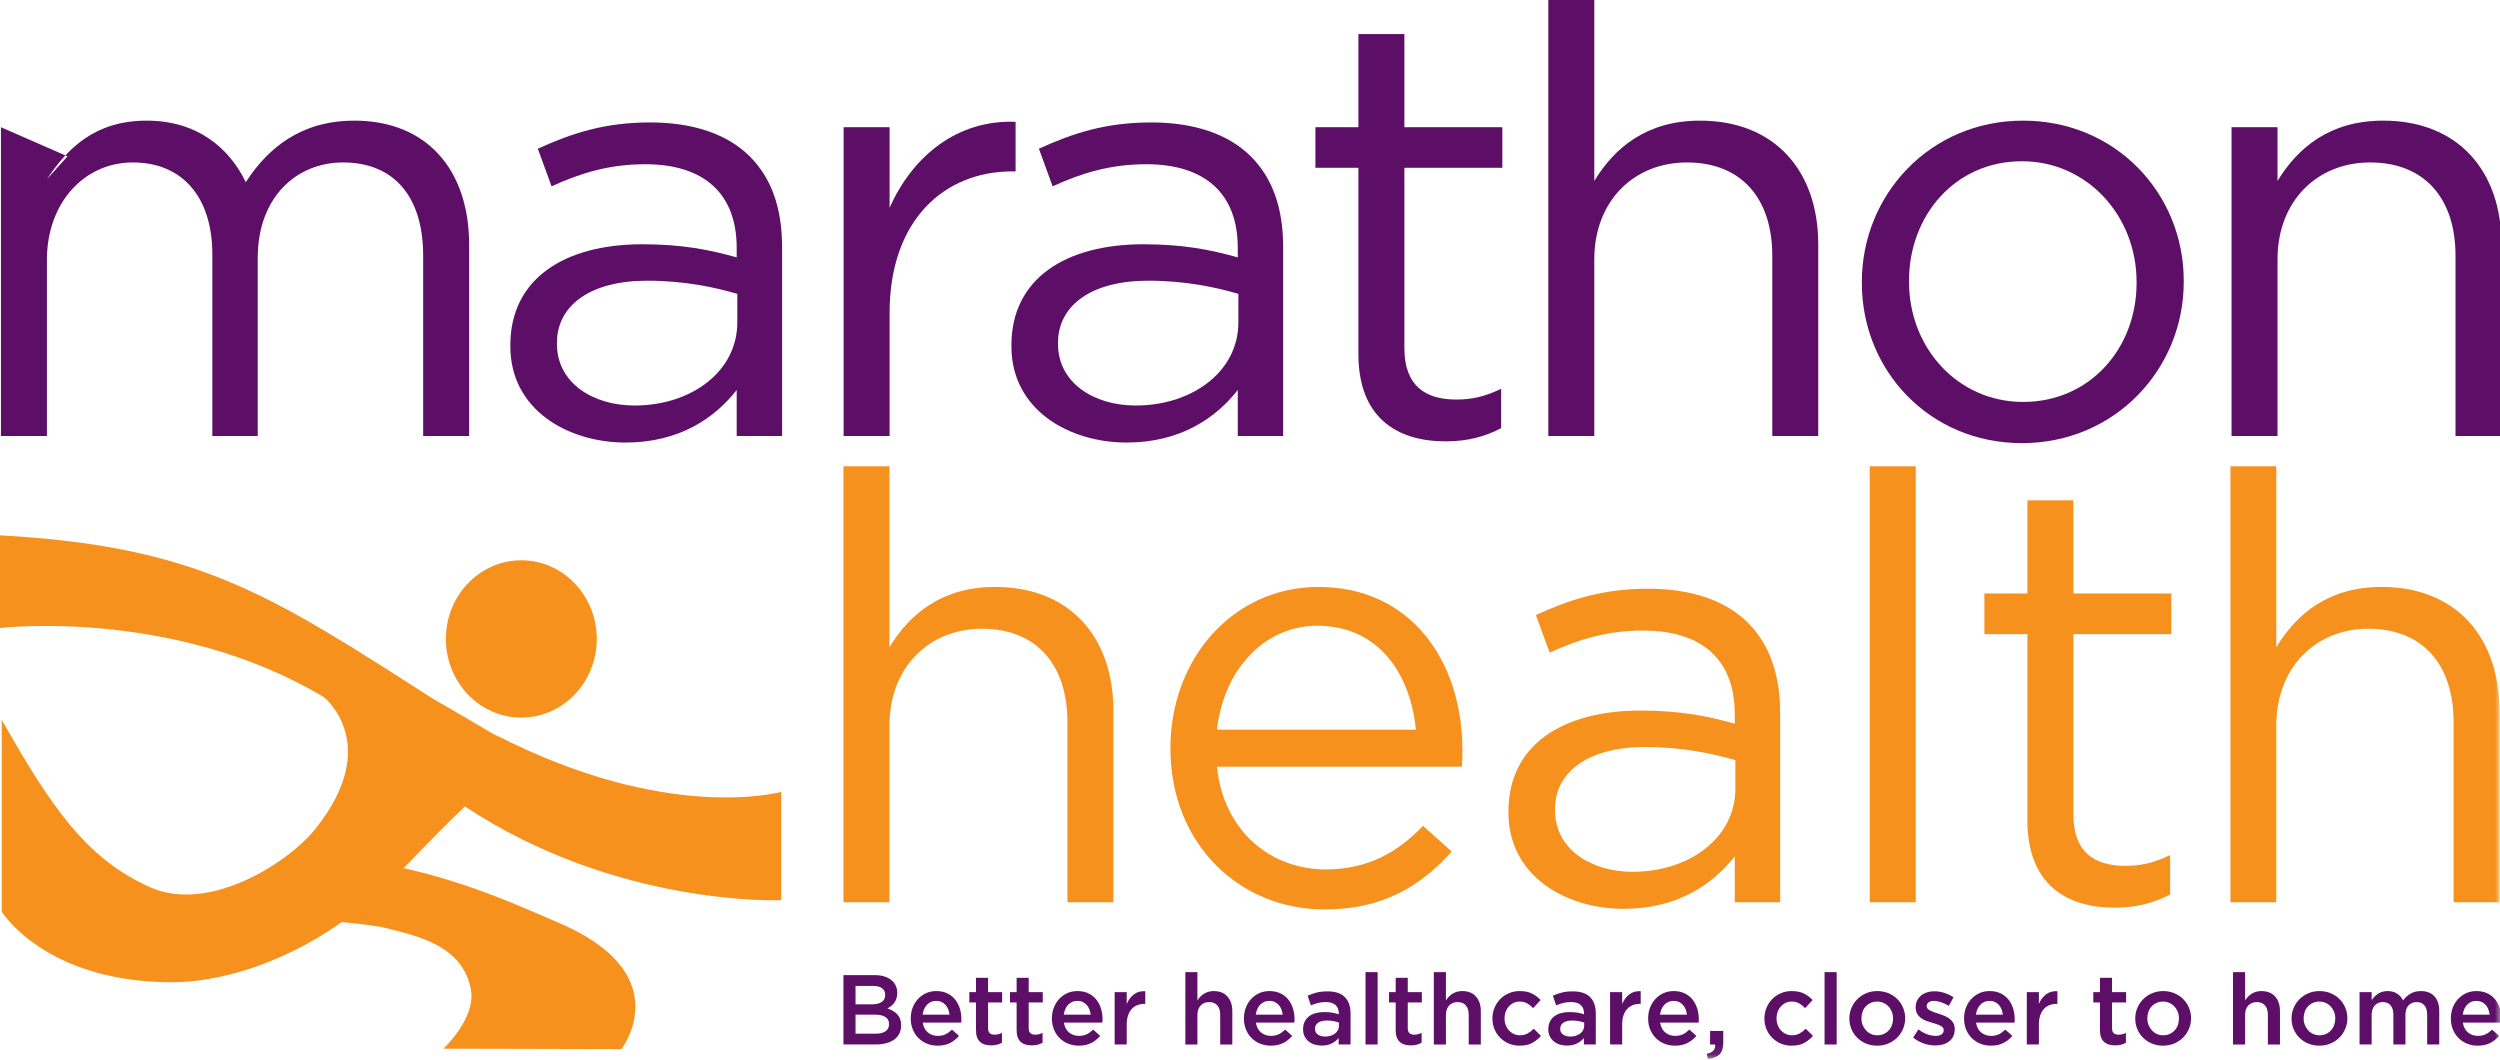 <?xml version="1.0" encoding="UTF-8"?>
<svg width="243px" height="103px" viewBox="0 0 243 103" version="1.1" xmlns="http://www.w3.org/2000/svg" xmlns:xlink="http://www.w3.org/1999/xlink">
    <title>Logo/Marathon Health/Primary/Purple and Orange</title>
    <defs>
        <polygon id="path-1" points="0 102.923 243.146 102.923 243.146 0 0 0"></polygon>
    </defs>
    <g id="Logo/Marathon-Health/Primary/Purple-and-Orange" stroke="none" stroke-width="1" fill="none" fill-rule="evenodd">
        <path d="M0.09,12.365 L6.561,15.197 L4.56,17.415 C6.532,14.455 9.204,11.726 14.254,11.726 C19.13,11.726 22.265,14.339 23.89,17.706 C26.038,14.397 29.231,11.726 34.455,11.726 C41.363,11.726 45.601,16.371 45.601,23.801 L45.601,42.377 L41.131,42.377 L41.131,24.846 C41.131,19.041 38.228,15.79 33.352,15.79 C28.823,15.79 25.051,19.157 25.051,25.078 L25.051,42.377 L20.639,42.377 L20.639,24.73 C20.639,19.099 17.679,15.79 12.919,15.79 C8.158,15.79 4.56,19.738 4.56,25.252 L4.56,42.377 L0.09,42.377 L0.09,12.365 Z" id="Fill-1" fill="#5D0F68"></path>
        <path d="M71.665,31.347 L71.665,28.561 C69.46,27.922 66.558,27.284 62.898,27.284 C57.327,27.284 54.135,29.722 54.135,33.321 L54.135,33.437 C54.135,37.21 57.617,39.416 61.681,39.416 C67.195,39.416 71.665,36.107 71.665,31.347 M49.605,33.669 L49.605,33.553 C49.605,27.11 54.83,23.743 62.434,23.743 C66.266,23.743 68.936,24.265 71.606,25.02 L71.606,24.091 C71.606,18.751 68.356,15.964 62.725,15.964 C59.184,15.964 56.398,16.835 53.611,18.112 L52.276,14.455 C55.586,12.946 58.778,11.9 63.19,11.9 C67.427,11.9 70.736,13.062 72.885,15.209 C74.975,17.299 76.019,20.202 76.019,24.033 L76.019,42.377 L71.606,42.377 L71.606,37.907 C69.517,40.577 66.093,43.015 60.809,43.015 C55.179,43.015 49.605,39.823 49.605,33.669" id="Fill-3" fill="#5D0F68"></path>
        <path d="M81.999,12.365 L86.469,12.365 L86.469,20.202 C88.674,15.209 93.026,11.611 98.716,11.843 L98.716,16.661 L98.368,16.661 C91.808,16.661 86.469,21.363 86.469,30.419 L86.469,42.377 L81.999,42.377 L81.999,12.365 Z" id="Fill-5" fill="#5D0F68"></path>
        <path d="M120.369,31.347 L120.369,28.561 C118.163,27.922 115.261,27.284 111.603,27.284 C106.031,27.284 102.838,29.722 102.838,33.321 L102.838,33.437 C102.838,37.21 106.321,39.416 110.385,39.416 C115.899,39.416 120.369,36.107 120.369,31.347 M98.31,33.669 L98.31,33.553 C98.31,27.11 103.535,23.743 111.139,23.743 C114.971,23.743 117.64,24.265 120.311,25.02 L120.311,24.091 C120.311,18.751 117.06,15.964 111.43,15.964 C107.889,15.964 105.102,16.835 102.316,18.112 L100.981,14.455 C104.29,12.946 107.482,11.9 111.894,11.9 C116.132,11.9 119.441,13.062 121.588,15.209 C123.678,17.299 124.723,20.202 124.723,24.033 L124.723,42.377 L120.311,42.377 L120.311,37.907 C118.222,40.577 114.796,43.015 109.514,43.015 C103.883,43.015 98.31,39.823 98.31,33.669" id="Fill-7" fill="#5D0F68"></path>
        <path d="M132.037,34.423 L132.037,16.312 L127.857,16.312 L127.857,12.364 L132.037,12.364 L132.037,3.309 L136.507,3.309 L136.507,12.364 L146.027,12.364 L146.027,16.312 L136.507,16.312 L136.507,33.843 C136.507,37.501 138.539,38.836 141.557,38.836 C143.067,38.836 144.344,38.545 145.911,37.791 L145.911,41.621 C144.344,42.434 142.66,42.9 140.512,42.9 C135.694,42.9 132.037,40.52 132.037,34.423" id="Fill-9" fill="#5D0F68"></path>
        <path d="M150.496,0 L154.966,0 L154.966,17.589 C156.94,14.338 160.073,11.726 165.24,11.726 C172.498,11.726 176.733,16.602 176.733,23.742 L176.733,42.376 L172.266,42.376 L172.266,24.845 C172.266,19.273 169.246,15.79 163.964,15.79 C158.798,15.79 154.966,19.562 154.966,25.194 L154.966,42.376 L150.496,42.376 L150.496,0 Z" id="Fill-11" fill="#5D0F68"></path>
        <path d="M207.675,27.516 L207.675,27.4 C207.675,20.956 202.857,15.674 196.53,15.674 C190.028,15.674 185.558,20.956 185.558,27.284 L185.558,27.4 C185.558,33.843 190.318,39.068 196.646,39.068 C203.147,39.068 207.675,33.843 207.675,27.516 M180.972,27.516 L180.972,27.4 C180.972,18.925 187.59,11.726 196.646,11.726 C205.644,11.726 212.261,18.809 212.261,27.284 L212.261,27.4 C212.261,35.875 205.585,43.073 196.53,43.073 C187.531,43.073 180.972,35.991 180.972,27.516" id="Fill-13" fill="#5D0F68"></path>
        <path d="M216.906,12.365 L221.376,12.365 L221.376,17.589 C223.349,14.339 226.483,11.726 231.651,11.726 C238.906,11.726 243.143,16.603 243.143,23.743 L243.143,42.377 L238.675,42.377 L238.675,24.846 C238.675,19.273 235.656,15.79 230.374,15.79 C225.207,15.79 221.376,19.563 221.376,25.194 L221.376,42.377 L216.906,42.377 L216.906,12.365 Z" id="Fill-15" fill="#5D0F68"></path>
        <path d="M50.672,69.749 C54.722,69.749 58.006,66.327 58.006,62.105 C58.006,57.883 54.722,54.46 50.672,54.46 C46.622,54.46 43.339,57.883 43.339,62.105 C43.339,66.327 46.622,69.749 50.672,69.749" id="Fill-17" fill="#F6911E"></path>
        <path d="M48.046,71.366 L48.709,71.751 C46.838,70.782 44.893,69.679 42.88,68.421 C44.655,69.528 46.379,70.505 48.046,71.366 L42.072,67.911 C26.252,57.781 19.284,53.102 0,52.033 L0,61.04 C0,61.04 16.893,59.034 31.484,67.764 C31.661,67.908 37.068,72.393 30.804,80.374 C28.336,83.653 20.478,88.828 14.626,86.253 C8.291,83.466 4.775,78.102 0.166,69.953 L0.166,88.612 C0.166,88.612 4.383,95.475 16.728,95.475 C20.834,95.475 27.036,93.983 33.229,89.626 C34.938,89.79 36.661,89.993 37.548,90.216 C40.53,90.968 45.01,91.896 45.777,96.221 C46.267,98.973 43.103,101.93 43.103,101.93 L60.4,101.975 C60.4,101.975 66.148,94.577 53.997,89.564 C51.512,88.537 45.98,85.862 39.23,84.387 C42.006,81.503 43.9,79.617 45.187,78.387 C59.992,88.19 75.936,87.499 75.936,87.499 L75.936,78.206 L75.936,76.966 C75.936,76.966 64.924,80.095 48.046,71.366" id="Fill-19" fill="#F6911E"></path>
        <path d="M81.983,45.324 L86.453,45.324 L86.453,62.912 C88.426,59.662 91.562,57.049 96.728,57.049 C103.984,57.049 108.222,61.926 108.222,69.066 L108.222,87.699 L103.752,87.699 L103.752,70.168 C103.752,64.596 100.733,61.113 95.451,61.113 C90.284,61.113 86.453,64.886 86.453,70.517 L86.453,87.699 L81.983,87.699 L81.983,45.324 Z" id="Fill-21" fill="#F6911E"></path>
        <path d="M137.621,70.924 C137.099,65.468 133.964,60.822 128.043,60.822 C122.876,60.822 118.93,65.118 118.29,70.924 L137.621,70.924 Z M128.855,84.508 C132.977,84.508 135.88,82.823 138.317,80.27 L141.105,82.766 C138.085,86.133 134.429,88.397 128.738,88.397 C120.496,88.397 113.763,82.07 113.763,72.724 C113.763,64.016 119.858,57.05 128.16,57.05 C137.041,57.05 142.148,64.132 142.148,72.956 C142.148,73.362 142.148,73.826 142.091,74.523 L118.29,74.523 C118.93,80.85 123.573,84.508 128.855,84.508 L128.855,84.508 Z" id="Fill-23" fill="#F6911E"></path>
        <path d="M168.677,76.671 L168.677,73.885 C166.471,73.247 163.57,72.609 159.912,72.609 C154.339,72.609 151.147,75.046 151.147,78.646 L151.147,78.761 C151.147,82.534 154.629,84.739 158.694,84.739 C164.208,84.739 168.677,81.432 168.677,76.671 M146.619,78.993 L146.619,78.877 C146.619,72.434 151.843,69.067 159.448,69.067 C163.279,69.067 165.949,69.589 168.62,70.344 L168.62,69.415 C168.62,64.075 165.368,61.288 159.738,61.288 C156.197,61.288 153.41,62.159 150.624,63.437 L149.289,59.778 C152.598,58.271 155.79,57.225 160.202,57.225 C164.441,57.225 167.749,58.386 169.897,60.534 C171.987,62.622 173.031,65.526 173.031,69.357 L173.031,87.7 L168.62,87.7 L168.62,83.232 C166.531,85.901 163.106,88.339 157.822,88.339 C152.192,88.339 146.619,85.148 146.619,78.993" id="Fill-25" fill="#F6911E"></path>
        <mask id="mask-2" fill="white">
            <use xlink:href="#path-1"></use>
        </mask>
        <g id="Clip-28"></g>
        <polygon id="Fill-27" fill="#F6911E" mask="url(#mask-2)" points="181.739 87.7 186.21 87.7 186.21 45.324 181.739 45.324"></polygon>
        <path d="M197.063,79.747 L197.063,61.636 L192.884,61.636 L192.884,57.688 L197.063,57.688 L197.063,48.633 L201.533,48.633 L201.533,57.688 L211.053,57.688 L211.053,61.636 L201.533,61.636 L201.533,79.167 C201.533,82.824 203.565,84.159 206.583,84.159 C208.093,84.159 209.37,83.87 210.937,83.114 L210.937,86.945 C209.37,87.759 207.686,88.224 205.538,88.224 C200.721,88.224 197.063,85.843 197.063,79.747" id="Fill-29" fill="#F6911E" mask="url(#mask-2)"></path>
        <path d="M216.801,45.324 L221.254,45.324 L221.254,62.912 C223.22,59.662 226.343,57.049 231.49,57.049 C238.718,57.049 242.94,61.926 242.94,69.066 L242.94,87.699 L238.488,87.699 L238.488,70.168 C238.488,64.596 235.48,61.113 230.218,61.113 C225.071,61.113 221.254,64.886 221.254,70.517 L221.254,87.699 L216.801,87.699 L216.801,45.324 Z" id="Fill-30" fill="#F6911E" mask="url(#mask-2)"></path>
        <path d="M85.118,100.475 C85.521,100.475 85.838,100.398 86.069,100.244 C86.3,100.09 86.415,99.858 86.415,99.55 L86.415,99.531 C86.415,99.242 86.301,99.019 86.074,98.862 C85.846,98.704 85.499,98.625 85.031,98.625 L83.158,98.625 L83.158,100.475 L85.118,100.475 Z M84.771,97.623 C85.155,97.623 85.463,97.548 85.693,97.397 C85.924,97.246 86.039,97.017 86.039,96.707 L86.039,96.689 C86.039,96.418 85.938,96.208 85.737,96.058 C85.535,95.907 85.242,95.831 84.858,95.831 L83.158,95.831 L83.158,97.623 L84.771,97.623 Z M81.982,94.781 L85.002,94.781 C85.778,94.781 86.365,94.98 86.763,95.378 C87.064,95.68 87.214,96.053 87.214,96.496 L87.214,96.515 C87.214,96.721 87.188,96.902 87.133,97.059 C87.079,97.217 87.009,97.355 86.923,97.474 C86.837,97.592 86.735,97.697 86.617,97.787 C86.499,97.877 86.38,97.954 86.259,98.018 C86.457,98.089 86.637,98.171 86.8,98.263 C86.963,98.357 87.103,98.468 87.222,98.596 C87.339,98.724 87.431,98.876 87.494,99.049 C87.558,99.222 87.59,99.425 87.59,99.656 L87.59,99.676 C87.59,99.977 87.531,100.244 87.412,100.475 C87.294,100.706 87.125,100.899 86.908,101.054 C86.689,101.207 86.427,101.325 86.119,101.405 C85.811,101.485 85.471,101.525 85.099,101.525 L81.982,101.525 L81.982,94.781 Z" id="Fill-31" fill="#5D0F68" mask="url(#mask-2)"></path>
        <path d="M92.292,98.625 C92.273,98.439 92.231,98.263 92.167,98.1 C92.102,97.936 92.015,97.794 91.906,97.676 C91.797,97.557 91.667,97.463 91.516,97.392 C91.365,97.321 91.194,97.286 91,97.286 C90.641,97.286 90.344,97.409 90.11,97.656 C89.875,97.904 89.732,98.227 89.681,98.625 L92.292,98.625 Z M91.136,101.641 C90.769,101.641 90.428,101.577 90.11,101.448 C89.792,101.32 89.515,101.14 89.281,100.909 C89.046,100.677 88.862,100.4 88.727,100.075 C88.592,99.751 88.524,99.392 88.524,99 L88.524,98.982 C88.524,98.615 88.586,98.272 88.708,97.951 C88.829,97.629 89.001,97.348 89.223,97.108 C89.444,96.867 89.706,96.677 90.008,96.539 C90.31,96.401 90.644,96.332 91.01,96.332 C91.415,96.332 91.77,96.406 92.075,96.553 C92.38,96.701 92.634,96.901 92.836,97.151 C93.038,97.402 93.191,97.692 93.294,98.023 C93.396,98.354 93.448,98.702 93.448,99.068 C93.448,99.12 93.446,99.173 93.443,99.227 C93.44,99.281 93.435,99.338 93.429,99.396 L89.69,99.396 C89.755,99.813 89.92,100.132 90.186,100.354 C90.453,100.576 90.776,100.687 91.155,100.687 C91.444,100.687 91.694,100.635 91.906,100.533 C92.118,100.43 92.327,100.279 92.533,100.08 L93.217,100.687 C92.973,100.976 92.682,101.207 92.345,101.38 C92.008,101.554 91.604,101.641 91.136,101.641 L91.136,101.641 Z" id="Fill-32" fill="#5D0F68" mask="url(#mask-2)"></path>
        <path d="M96.339,101.612 C96.127,101.612 95.93,101.587 95.749,101.535 C95.567,101.484 95.41,101.4 95.277,101.284 C95.145,101.169 95.043,101.017 94.972,100.827 C94.9,100.638 94.865,100.401 94.865,100.119 L94.865,97.44 L94.219,97.44 L94.219,96.438 L94.865,96.438 L94.865,95.041 L96.04,95.041 L96.04,96.438 L97.408,96.438 L97.408,97.44 L96.04,97.44 L96.04,99.935 C96.04,100.161 96.095,100.322 96.204,100.423 C96.313,100.522 96.467,100.571 96.666,100.571 C96.917,100.571 97.158,100.514 97.389,100.398 L97.389,101.352 C97.241,101.436 97.084,101.5 96.917,101.545 C96.75,101.59 96.557,101.612 96.339,101.612" id="Fill-33" fill="#5D0F68" mask="url(#mask-2)"></path>
        <path d="M100.289,101.612 C100.077,101.612 99.88,101.587 99.699,101.535 C99.517,101.484 99.36,101.4 99.227,101.284 C99.095,101.169 98.993,101.017 98.922,100.827 C98.85,100.638 98.815,100.401 98.815,100.119 L98.815,97.44 L98.169,97.44 L98.169,96.438 L98.815,96.438 L98.815,95.041 L99.99,95.041 L99.99,96.438 L101.358,96.438 L101.358,97.44 L99.99,97.44 L99.99,99.935 C99.99,100.161 100.045,100.322 100.154,100.423 C100.263,100.522 100.417,100.571 100.616,100.571 C100.867,100.571 101.108,100.514 101.339,100.398 L101.339,101.352 C101.191,101.436 101.034,101.5 100.867,101.545 C100.7,101.59 100.507,101.612 100.289,101.612" id="Fill-34" fill="#5D0F68" mask="url(#mask-2)"></path>
        <path d="M106.013,98.625 C105.994,98.439 105.952,98.263 105.888,98.1 C105.823,97.936 105.736,97.794 105.627,97.676 C105.518,97.557 105.388,97.463 105.237,97.392 C105.086,97.321 104.915,97.286 104.721,97.286 C104.362,97.286 104.065,97.409 103.831,97.656 C103.596,97.904 103.453,98.227 103.402,98.625 L106.013,98.625 Z M104.857,101.641 C104.49,101.641 104.149,101.577 103.831,101.448 C103.513,101.32 103.236,101.14 103.002,100.909 C102.767,100.677 102.583,100.4 102.448,100.075 C102.313,99.751 102.245,99.392 102.245,99 L102.245,98.982 C102.245,98.615 102.307,98.272 102.429,97.951 C102.55,97.629 102.722,97.348 102.944,97.108 C103.165,96.867 103.427,96.677 103.729,96.539 C104.031,96.401 104.365,96.332 104.731,96.332 C105.136,96.332 105.491,96.406 105.796,96.553 C106.101,96.701 106.355,96.901 106.557,97.151 C106.759,97.402 106.912,97.692 107.015,98.023 C107.117,98.354 107.169,98.702 107.169,99.068 C107.169,99.12 107.167,99.173 107.164,99.227 C107.161,99.281 107.156,99.338 107.15,99.396 L103.411,99.396 C103.476,99.813 103.641,100.132 103.907,100.354 C104.174,100.576 104.497,100.687 104.876,100.687 C105.165,100.687 105.415,100.635 105.627,100.533 C105.839,100.43 106.048,100.279 106.254,100.08 L106.938,100.687 C106.694,100.976 106.403,101.207 106.066,101.38 C105.729,101.554 105.325,101.641 104.857,101.641 L104.857,101.641 Z" id="Fill-35" fill="#5D0F68" mask="url(#mask-2)"></path>
        <path d="M108.344,96.438 L109.519,96.438 L109.519,97.585 C109.68,97.2 109.908,96.891 110.204,96.66 C110.499,96.428 110.872,96.322 111.321,96.342 L111.321,97.575 L111.254,97.575 C110.997,97.575 110.762,97.617 110.55,97.7 C110.338,97.784 110.155,97.909 110.001,98.076 C109.847,98.243 109.728,98.453 109.645,98.707 C109.561,98.961 109.519,99.255 109.519,99.589 L109.519,101.525 L108.344,101.525 L108.344,96.438 Z" id="Fill-36" fill="#5D0F68" mask="url(#mask-2)"></path>
        <path d="M115.214,94.492 L116.389,94.492 L116.389,97.237 C116.472,97.113 116.564,96.998 116.663,96.891 C116.762,96.784 116.878,96.689 117.009,96.604 C117.14,96.52 117.285,96.454 117.442,96.405 C117.598,96.356 117.776,96.332 117.975,96.332 C118.551,96.332 118.996,96.509 119.31,96.862 C119.624,97.215 119.781,97.691 119.781,98.288 L119.781,101.526 L118.605,101.526 L118.605,98.642 C118.605,98.244 118.511,97.939 118.324,97.724 C118.136,97.509 117.87,97.402 117.526,97.402 C117.188,97.402 116.915,97.513 116.704,97.734 C116.494,97.954 116.389,98.264 116.389,98.661 L116.389,101.526 L115.214,101.526 L115.214,94.492 Z" id="Fill-37" fill="#5D0F68" mask="url(#mask-2)"></path>
        <path d="M124.675,98.625 C124.656,98.439 124.614,98.263 124.549,98.1 C124.484,97.936 124.4,97.794 124.29,97.676 C124.181,97.557 124.052,97.463 123.9,97.392 C123.748,97.321 123.576,97.286 123.383,97.286 C123.025,97.286 122.727,97.409 122.493,97.656 C122.257,97.904 122.115,98.227 122.064,98.625 L124.675,98.625 Z M123.519,101.641 C123.153,101.641 122.811,101.577 122.493,101.448 C122.174,101.32 121.897,101.14 121.665,100.909 C121.43,100.677 121.246,100.4 121.111,100.075 C120.975,99.751 120.907,99.392 120.907,99 L120.907,98.982 C120.907,98.615 120.969,98.272 121.091,97.951 C121.213,97.629 121.385,97.348 121.606,97.108 C121.828,96.867 122.091,96.677 122.391,96.539 C122.694,96.401 123.028,96.332 123.394,96.332 C123.799,96.332 124.154,96.406 124.457,96.553 C124.763,96.701 125.017,96.901 125.221,97.151 C125.422,97.402 125.575,97.692 125.677,98.023 C125.781,98.354 125.831,98.702 125.831,99.068 C125.831,99.12 125.829,99.173 125.826,99.227 C125.823,99.281 125.82,99.338 125.811,99.396 L122.073,99.396 C122.138,99.813 122.302,100.132 122.57,100.354 C122.838,100.576 123.159,100.687 123.537,100.687 C123.828,100.687 124.079,100.635 124.29,100.533 C124.502,100.43 124.71,100.279 124.916,100.08 L125.6,100.687 C125.356,100.976 125.067,101.207 124.728,101.38 C124.391,101.554 123.987,101.641 123.519,101.641 L123.519,101.641 Z" id="Fill-38" fill="#5D0F68" mask="url(#mask-2)"></path>
        <path d="M130.148,99.397 C130,99.338 129.825,99.29 129.623,99.251 C129.421,99.213 129.207,99.195 128.982,99.195 C128.615,99.195 128.329,99.264 128.124,99.406 C127.919,99.547 127.816,99.74 127.816,99.984 L127.816,100.004 C127.816,100.248 127.91,100.433 128.1,100.561 C128.289,100.689 128.523,100.754 128.799,100.754 C128.992,100.754 129.17,100.728 129.333,100.677 C129.497,100.626 129.64,100.553 129.762,100.46 C129.884,100.368 129.979,100.255 130.047,100.124 C130.114,99.992 130.148,99.846 130.148,99.686 L130.148,99.397 Z M130.119,101.525 L130.119,100.9 C129.946,101.105 129.724,101.278 129.454,101.419 C129.184,101.561 128.856,101.632 128.471,101.632 C128.227,101.632 127.996,101.597 127.777,101.531 C127.559,101.463 127.367,101.364 127.204,101.231 C127.041,101.1 126.908,100.936 126.809,100.74 C126.709,100.544 126.659,100.317 126.659,100.061 L126.659,100.041 C126.659,99.76 126.711,99.513 126.814,99.305 C126.916,99.096 127.059,98.922 127.243,98.784 C127.426,98.647 127.644,98.543 127.898,98.475 C128.151,98.409 128.427,98.374 128.721,98.374 C129.03,98.374 129.291,98.394 129.507,98.433 C129.722,98.471 129.929,98.522 130.129,98.587 L130.129,98.49 C130.129,98.138 130.021,97.868 129.806,97.68 C129.591,97.496 129.28,97.401 128.876,97.401 C128.587,97.401 128.329,97.43 128.105,97.489 C127.88,97.546 127.652,97.624 127.421,97.719 L127.103,96.785 C127.386,96.656 127.675,96.553 127.97,96.477 C128.265,96.4 128.622,96.362 129.039,96.362 C129.798,96.362 130.36,96.549 130.726,96.924 C131.092,97.3 131.275,97.829 131.275,98.51 L131.275,101.525 L130.119,101.525 Z" id="Fill-39" fill="#5D0F68" mask="url(#mask-2)"></path>
        <polygon id="Fill-40" fill="#5D0F68" mask="url(#mask-2)" points="132.729 101.525 133.905 101.525 133.905 94.492 132.729 94.492"></polygon>
        <path d="M137.133,101.612 C136.921,101.612 136.725,101.587 136.544,101.535 C136.362,101.484 136.205,101.4 136.072,101.284 C135.94,101.169 135.838,101.017 135.767,100.827 C135.695,100.638 135.66,100.401 135.66,100.119 L135.66,97.44 L135.014,97.44 L135.014,96.438 L135.66,96.438 L135.66,95.041 L136.834,95.041 L136.834,96.438 L138.203,96.438 L138.203,97.44 L136.834,97.44 L136.834,99.935 C136.834,100.161 136.889,100.322 136.999,100.423 C137.108,100.522 137.261,100.571 137.461,100.571 C137.712,100.571 137.952,100.514 138.183,100.398 L138.183,101.352 C138.036,101.436 137.878,101.5 137.712,101.545 C137.544,101.59 137.352,101.612 137.133,101.612" id="Fill-41" fill="#5D0F68" mask="url(#mask-2)"></path>
        <path d="M139.368,94.492 L140.544,94.492 L140.544,97.237 C140.626,97.113 140.718,96.998 140.817,96.891 C140.916,96.784 141.032,96.689 141.163,96.604 C141.295,96.52 141.439,96.454 141.595,96.405 C141.753,96.356 141.93,96.332 142.129,96.332 C142.705,96.332 143.15,96.509 143.464,96.862 C143.778,97.215 143.935,97.691 143.935,98.288 L143.935,101.526 L142.759,101.526 L142.759,98.642 C142.759,98.244 142.666,97.939 142.477,97.724 C142.29,97.509 142.024,97.402 141.68,97.402 C141.342,97.402 141.069,97.513 140.859,97.734 C140.649,97.954 140.544,98.264 140.544,98.661 L140.544,101.526 L139.368,101.526 L139.368,94.492 Z" id="Fill-42" fill="#5D0F68" mask="url(#mask-2)"></path>
        <path d="M147.703,101.641 C147.324,101.641 146.974,101.572 146.653,101.434 C146.331,101.296 146.053,101.108 145.816,100.87 C145.58,100.632 145.395,100.353 145.262,100.031 C145.13,99.71 145.063,99.37 145.063,99.01 L145.063,98.991 C145.063,98.632 145.13,98.29 145.262,97.965 C145.395,97.641 145.58,97.358 145.816,97.118 C146.053,96.876 146.333,96.685 146.657,96.544 C146.982,96.403 147.333,96.332 147.713,96.332 C148.194,96.332 148.595,96.413 148.912,96.573 C149.23,96.734 149.508,96.946 149.745,97.209 L149.023,97.989 C148.843,97.803 148.652,97.651 148.45,97.532 C148.248,97.412 147.999,97.353 147.703,97.353 C147.491,97.353 147.295,97.397 147.116,97.483 C146.936,97.57 146.781,97.686 146.653,97.831 C146.524,97.974 146.423,98.147 146.349,98.346 C146.275,98.544 146.238,98.754 146.238,98.972 L146.238,98.991 C146.238,99.216 146.275,99.428 146.349,99.627 C146.423,99.826 146.527,99.999 146.662,100.147 C146.798,100.295 146.958,100.413 147.145,100.499 C147.331,100.586 147.536,100.63 147.761,100.63 C148.037,100.63 148.28,100.57 148.489,100.451 C148.697,100.332 148.894,100.179 149.081,99.994 L149.784,100.687 C149.533,100.97 149.248,101.199 148.926,101.375 C148.606,101.552 148.198,101.641 147.703,101.641" id="Fill-43" fill="#5D0F68" mask="url(#mask-2)"></path>
        <path d="M153.985,99.397 C153.837,99.338 153.662,99.29 153.46,99.251 C153.258,99.213 153.044,99.195 152.819,99.195 C152.452,99.195 152.166,99.264 151.961,99.406 C151.756,99.547 151.653,99.74 151.653,99.984 L151.653,100.004 C151.653,100.248 151.747,100.433 151.937,100.561 C152.126,100.689 152.36,100.754 152.636,100.754 C152.829,100.754 153.007,100.728 153.17,100.677 C153.334,100.626 153.477,100.553 153.599,100.46 C153.721,100.368 153.816,100.255 153.884,100.124 C153.951,99.992 153.985,99.846 153.985,99.686 L153.985,99.397 Z M153.956,101.525 L153.956,100.9 C153.783,101.105 153.561,101.278 153.291,101.419 C153.021,101.561 152.693,101.632 152.308,101.632 C152.064,101.632 151.833,101.597 151.614,101.531 C151.396,101.463 151.204,101.364 151.041,101.231 C150.878,101.1 150.745,100.936 150.646,100.74 C150.546,100.544 150.496,100.317 150.496,100.061 L150.496,100.041 C150.496,99.76 150.548,99.513 150.651,99.305 C150.753,99.096 150.896,98.922 151.08,98.784 C151.263,98.647 151.481,98.543 151.735,98.475 C151.988,98.409 152.264,98.374 152.558,98.374 C152.867,98.374 153.128,98.394 153.344,98.433 C153.559,98.471 153.766,98.522 153.966,98.587 L153.966,98.49 C153.966,98.138 153.858,97.868 153.643,97.68 C153.428,97.496 153.117,97.401 152.713,97.401 C152.424,97.401 152.166,97.43 151.942,97.489 C151.717,97.546 151.489,97.624 151.258,97.719 L150.94,96.785 C151.223,96.656 151.512,96.553 151.807,96.477 C152.102,96.4 152.459,96.362 152.876,96.362 C153.635,96.362 154.197,96.549 154.563,96.924 C154.929,97.3 155.112,97.829 155.112,98.51 L155.112,101.525 L153.956,101.525 Z" id="Fill-44" fill="#5D0F68" mask="url(#mask-2)"></path>
        <path d="M156.499,96.438 L157.675,96.438 L157.675,97.585 C157.835,97.2 158.063,96.891 158.359,96.66 C158.654,96.428 159.027,96.322 159.476,96.342 L159.476,97.575 L159.409,97.575 C159.152,97.575 158.918,97.617 158.706,97.7 C158.494,97.784 158.31,97.909 158.156,98.076 C158.002,98.243 157.883,98.453 157.799,98.707 C157.716,98.961 157.675,99.255 157.675,99.589 L157.675,101.525 L156.499,101.525 L156.499,96.438 Z" id="Fill-45" fill="#5D0F68" mask="url(#mask-2)"></path>
        <path d="M163.966,98.625 C163.947,98.439 163.905,98.263 163.841,98.1 C163.776,97.936 163.69,97.794 163.581,97.676 C163.472,97.557 163.342,97.463 163.191,97.392 C163.039,97.321 162.868,97.286 162.675,97.286 C162.316,97.286 162.018,97.409 161.784,97.656 C161.549,97.904 161.406,98.227 161.355,98.625 L163.966,98.625 Z M162.81,101.641 C162.444,101.641 162.102,101.577 161.784,101.448 C161.466,101.32 161.189,101.14 160.955,100.909 C160.721,100.677 160.536,100.4 160.402,100.075 C160.266,99.751 160.199,99.392 160.199,99 L160.199,98.982 C160.199,98.615 160.26,98.272 160.382,97.951 C160.504,97.629 160.676,97.348 160.898,97.108 C161.119,96.867 161.381,96.677 161.682,96.539 C161.985,96.401 162.318,96.332 162.685,96.332 C163.09,96.332 163.445,96.406 163.749,96.553 C164.055,96.701 164.308,96.901 164.511,97.151 C164.713,97.402 164.866,97.692 164.969,98.023 C165.071,98.354 165.122,98.702 165.122,99.068 C165.122,99.12 165.12,99.173 165.118,99.227 C165.115,99.281 165.11,99.338 165.103,99.396 L161.364,99.396 C161.429,99.813 161.594,100.132 161.861,100.354 C162.128,100.576 162.45,100.687 162.829,100.687 C163.118,100.687 163.369,100.635 163.581,100.533 C163.793,100.43 164.001,100.279 164.207,100.08 L164.891,100.687 C164.647,100.976 164.357,101.207 164.019,101.38 C163.682,101.554 163.278,101.641 162.81,101.641 L162.81,101.641 Z" id="Fill-46" fill="#5D0F68" mask="url(#mask-2)"></path>
        <path d="M165.893,102.431 C166.483,102.315 166.757,102.014 166.712,101.526 L166.221,101.526 L166.221,100.206 L167.502,100.206 L167.502,101.323 C167.502,101.863 167.377,102.255 167.126,102.499 C166.875,102.743 166.506,102.884 166.018,102.923 L165.893,102.431 Z" id="Fill-47" fill="#5D0F68" mask="url(#mask-2)"></path>
        <path d="M174.141,101.641 C173.762,101.641 173.411,101.572 173.09,101.434 C172.768,101.296 172.49,101.108 172.254,100.87 C172.018,100.632 171.833,100.353 171.7,100.031 C171.567,99.71 171.5,99.37 171.5,99.01 L171.5,98.991 C171.5,98.632 171.567,98.29 171.7,97.965 C171.833,97.641 172.018,97.358 172.254,97.118 C172.49,96.876 172.77,96.685 173.095,96.544 C173.419,96.403 173.77,96.332 174.15,96.332 C174.631,96.332 175.032,96.413 175.35,96.573 C175.667,96.734 175.946,96.946 176.183,97.209 L175.46,97.989 C175.28,97.803 175.089,97.651 174.887,97.532 C174.685,97.412 174.436,97.353 174.141,97.353 C173.929,97.353 173.732,97.397 173.554,97.483 C173.374,97.57 173.219,97.686 173.09,97.831 C172.962,97.974 172.861,98.147 172.786,98.346 C172.713,98.544 172.675,98.754 172.675,98.972 L172.675,98.991 C172.675,99.216 172.713,99.428 172.786,99.627 C172.861,99.826 172.964,99.999 173.1,100.147 C173.236,100.295 173.395,100.413 173.583,100.499 C173.768,100.586 173.974,100.63 174.198,100.63 C174.475,100.63 174.718,100.57 174.927,100.451 C175.135,100.332 175.332,100.179 175.518,99.994 L176.221,100.687 C175.97,100.97 175.685,101.199 175.363,101.375 C175.043,101.552 174.636,101.641 174.141,101.641" id="Fill-48" fill="#5D0F68" mask="url(#mask-2)"></path>
        <polygon id="Fill-49" fill="#5D0F68" mask="url(#mask-2)" points="177.349 101.525 178.525 101.525 178.525 94.492 177.349 94.492"></polygon>
        <path d="M182.474,100.63 C182.71,100.63 182.922,100.586 183.111,100.5 C183.3,100.413 183.46,100.295 183.594,100.148 C183.729,100 183.831,99.829 183.901,99.632 C183.971,99.437 184.007,99.23 184.007,99.011 L184.007,98.991 C184.007,98.767 183.968,98.555 183.892,98.356 C183.815,98.157 183.708,97.984 183.571,97.836 C183.433,97.688 183.271,97.57 183.082,97.484 C182.894,97.397 182.685,97.353 182.456,97.353 C182.225,97.353 182.016,97.397 181.828,97.484 C181.64,97.57 181.478,97.686 181.344,97.831 C181.211,97.975 181.109,98.147 181.038,98.346 C180.968,98.545 180.933,98.754 180.933,98.973 L180.933,98.991 C180.933,99.217 180.971,99.427 181.047,99.622 C181.124,99.819 181.231,99.992 181.368,100.143 C181.505,100.294 181.669,100.413 181.856,100.5 C182.045,100.586 182.251,100.63 182.474,100.63 M182.456,101.641 C182.069,101.641 181.712,101.572 181.381,101.434 C181.05,101.296 180.764,101.108 180.523,100.87 C180.283,100.633 180.094,100.354 179.96,100.032 C179.825,99.711 179.758,99.371 179.758,99.011 L179.758,98.991 C179.758,98.626 179.827,98.282 179.965,97.96 C180.103,97.639 180.292,97.358 180.533,97.118 C180.774,96.877 181.06,96.685 181.391,96.544 C181.721,96.403 182.082,96.332 182.474,96.332 C182.866,96.332 183.228,96.401 183.558,96.539 C183.889,96.678 184.175,96.867 184.416,97.108 C184.656,97.349 184.845,97.629 184.979,97.947 C185.114,98.264 185.182,98.606 185.182,98.973 L185.182,98.991 C185.182,99.351 185.113,99.691 184.974,100.013 C184.836,100.334 184.647,100.615 184.406,100.856 C184.165,101.097 183.877,101.288 183.544,101.429 C183.21,101.57 182.846,101.641 182.456,101.641" id="Fill-50" fill="#5D0F68" mask="url(#mask-2)"></path>
        <path d="M188.111,101.622 C187.745,101.622 187.374,101.557 186.998,101.427 C186.622,101.297 186.274,101.107 185.953,100.853 L186.473,100.061 C186.749,100.267 187.03,100.423 187.316,100.529 C187.602,100.635 187.877,100.687 188.14,100.687 C188.39,100.687 188.585,100.638 188.723,100.539 C188.861,100.439 188.93,100.306 188.93,100.14 L188.93,100.12 C188.93,100.024 188.9,99.94 188.838,99.87 C188.777,99.8 188.694,99.739 188.588,99.688 C188.483,99.636 188.36,99.588 188.222,99.544 C188.084,99.499 187.941,99.454 187.793,99.408 C187.607,99.358 187.419,99.297 187.23,99.227 C187.04,99.156 186.87,99.064 186.719,98.952 C186.568,98.84 186.444,98.7 186.348,98.534 C186.251,98.368 186.204,98.163 186.204,97.919 L186.204,97.899 C186.204,97.663 186.25,97.448 186.343,97.255 C186.436,97.064 186.565,96.899 186.728,96.765 C186.892,96.631 187.085,96.528 187.307,96.458 C187.528,96.387 187.764,96.352 188.015,96.352 C188.336,96.352 188.66,96.403 188.988,96.507 C189.315,96.611 189.615,96.754 189.884,96.936 L189.421,97.768 C189.177,97.62 188.93,97.503 188.68,97.417 C188.429,97.329 188.198,97.286 187.986,97.286 C187.761,97.286 187.586,97.334 187.46,97.43 C187.336,97.527 187.273,97.648 187.273,97.796 L187.273,97.815 C187.273,97.905 187.305,97.984 187.369,98.051 C187.433,98.118 187.519,98.179 187.625,98.234 C187.731,98.288 187.852,98.339 187.99,98.387 C188.129,98.435 188.271,98.482 188.419,98.526 C188.606,98.584 188.792,98.652 188.979,98.729 C189.164,98.805 189.334,98.9 189.484,99.012 C189.635,99.124 189.759,99.261 189.855,99.42 C189.951,99.581 190,99.776 190,100.007 L190,100.026 C190,100.295 189.951,100.53 189.855,100.728 C189.759,100.927 189.625,101.092 189.455,101.223 C189.285,101.355 189.085,101.454 188.853,101.521 C188.622,101.588 188.375,101.622 188.111,101.622" id="Fill-51" fill="#5D0F68" mask="url(#mask-2)"></path>
        <path d="M194.673,98.625 C194.654,98.439 194.612,98.263 194.548,98.1 C194.483,97.936 194.397,97.794 194.288,97.676 C194.179,97.557 194.049,97.463 193.898,97.392 C193.746,97.321 193.575,97.286 193.382,97.286 C193.023,97.286 192.725,97.409 192.491,97.656 C192.256,97.904 192.113,98.227 192.062,98.625 L194.673,98.625 Z M193.517,101.641 C193.151,101.641 192.809,101.577 192.491,101.448 C192.173,101.32 191.896,101.14 191.662,100.909 C191.428,100.677 191.243,100.4 191.109,100.075 C190.973,99.751 190.906,99.392 190.906,99 L190.906,98.982 C190.906,98.615 190.967,98.272 191.089,97.951 C191.211,97.629 191.383,97.348 191.605,97.108 C191.826,96.867 192.088,96.677 192.389,96.539 C192.692,96.401 193.025,96.332 193.392,96.332 C193.797,96.332 194.152,96.406 194.456,96.553 C194.762,96.701 195.015,96.901 195.218,97.151 C195.42,97.402 195.573,97.692 195.676,98.023 C195.778,98.354 195.829,98.702 195.829,99.068 C195.829,99.12 195.827,99.173 195.825,99.227 C195.822,99.281 195.817,99.338 195.81,99.396 L192.071,99.396 C192.136,99.813 192.301,100.132 192.568,100.354 C192.835,100.576 193.157,100.687 193.536,100.687 C193.825,100.687 194.076,100.635 194.288,100.533 C194.5,100.43 194.708,100.279 194.914,100.08 L195.598,100.687 C195.354,100.976 195.064,101.207 194.726,101.38 C194.389,101.554 193.985,101.641 193.517,101.641 L193.517,101.641 Z" id="Fill-52" fill="#5D0F68" mask="url(#mask-2)"></path>
        <path d="M197.004,96.438 L198.18,96.438 L198.18,97.585 C198.34,97.2 198.568,96.891 198.864,96.66 C199.159,96.428 199.532,96.322 199.981,96.342 L199.981,97.575 L199.914,97.575 C199.657,97.575 199.423,97.617 199.211,97.7 C198.999,97.784 198.815,97.909 198.661,98.076 C198.507,98.243 198.388,98.453 198.304,98.707 C198.221,98.961 198.18,99.255 198.18,99.589 L198.18,101.525 L197.004,101.525 L197.004,96.438 Z" id="Fill-53" fill="#5D0F68" mask="url(#mask-2)"></path>
        <path d="M205.589,101.612 C205.377,101.612 205.181,101.587 205,101.535 C204.818,101.484 204.661,101.4 204.528,101.284 C204.396,101.169 204.294,101.017 204.223,100.827 C204.151,100.638 204.116,100.401 204.116,100.119 L204.116,97.44 L203.47,97.44 L203.47,96.438 L204.116,96.438 L204.116,95.041 L205.29,95.041 L205.29,96.438 L206.659,96.438 L206.659,97.44 L205.29,97.44 L205.29,99.935 C205.29,100.161 205.345,100.322 205.455,100.423 C205.564,100.522 205.717,100.571 205.917,100.571 C206.168,100.571 206.408,100.514 206.639,100.398 L206.639,101.352 C206.492,101.436 206.334,101.5 206.168,101.545 C206,101.59 205.808,101.612 205.589,101.612" id="Fill-54" fill="#5D0F68" mask="url(#mask-2)"></path>
        <path d="M210.262,100.63 C210.498,100.63 210.71,100.586 210.899,100.5 C211.088,100.413 211.248,100.295 211.382,100.148 C211.517,100 211.619,99.829 211.689,99.632 C211.759,99.437 211.795,99.23 211.795,99.011 L211.795,98.991 C211.795,98.767 211.756,98.555 211.68,98.356 C211.603,98.157 211.496,97.984 211.359,97.836 C211.221,97.688 211.059,97.57 210.87,97.484 C210.682,97.397 210.473,97.353 210.244,97.353 C210.013,97.353 209.804,97.397 209.616,97.484 C209.428,97.57 209.266,97.686 209.132,97.831 C208.999,97.975 208.897,98.147 208.826,98.346 C208.756,98.545 208.721,98.754 208.721,98.973 L208.721,98.991 C208.721,99.217 208.759,99.427 208.835,99.622 C208.912,99.819 209.019,99.992 209.156,100.143 C209.293,100.294 209.457,100.413 209.644,100.5 C209.833,100.586 210.039,100.63 210.262,100.63 M210.244,101.641 C209.857,101.641 209.5,101.572 209.169,101.434 C208.838,101.296 208.552,101.108 208.311,100.87 C208.071,100.633 207.882,100.354 207.748,100.032 C207.613,99.711 207.546,99.371 207.546,99.011 L207.546,98.991 C207.546,98.626 207.615,98.282 207.753,97.96 C207.891,97.639 208.08,97.358 208.321,97.118 C208.562,96.877 208.848,96.685 209.179,96.544 C209.509,96.403 209.87,96.332 210.262,96.332 C210.654,96.332 211.016,96.401 211.346,96.539 C211.677,96.678 211.963,96.867 212.204,97.108 C212.444,97.349 212.633,97.629 212.767,97.947 C212.902,98.264 212.97,98.606 212.97,98.973 L212.97,98.991 C212.97,99.351 212.901,99.691 212.762,100.013 C212.624,100.334 212.435,100.615 212.194,100.856 C211.953,101.097 211.665,101.288 211.332,101.429 C210.998,101.57 210.634,101.641 210.244,101.641" id="Fill-55" fill="#5D0F68" mask="url(#mask-2)"></path>
        <path d="M217.046,94.492 L218.222,94.492 L218.222,97.237 C218.304,97.113 218.396,96.998 218.495,96.891 C218.594,96.784 218.71,96.689 218.841,96.604 C218.973,96.52 219.117,96.454 219.273,96.405 C219.431,96.356 219.608,96.332 219.807,96.332 C220.383,96.332 220.828,96.509 221.142,96.862 C221.456,97.215 221.613,97.691 221.613,98.288 L221.613,101.526 L220.437,101.526 L220.437,98.642 C220.437,98.244 220.344,97.939 220.155,97.724 C219.968,97.509 219.702,97.402 219.358,97.402 C219.02,97.402 218.747,97.513 218.537,97.734 C218.327,97.954 218.222,98.264 218.222,98.661 L218.222,101.526 L217.046,101.526 L217.046,94.492 Z" id="Fill-56" fill="#5D0F68" mask="url(#mask-2)"></path>
        <path d="M225.456,100.63 C225.692,100.63 225.904,100.586 226.093,100.5 C226.282,100.413 226.442,100.295 226.576,100.148 C226.711,100 226.813,99.829 226.883,99.632 C226.953,99.437 226.989,99.23 226.989,99.011 L226.989,98.991 C226.989,98.767 226.95,98.555 226.874,98.356 C226.797,98.157 226.69,97.984 226.553,97.836 C226.415,97.688 226.253,97.57 226.064,97.484 C225.876,97.397 225.667,97.353 225.438,97.353 C225.207,97.353 224.998,97.397 224.81,97.484 C224.622,97.57 224.46,97.686 224.326,97.831 C224.193,97.975 224.091,98.147 224.02,98.346 C223.95,98.545 223.914,98.754 223.914,98.973 L223.914,98.991 C223.914,99.217 223.953,99.427 224.029,99.622 C224.106,99.819 224.213,99.992 224.35,100.143 C224.487,100.294 224.651,100.413 224.838,100.5 C225.027,100.586 225.233,100.63 225.456,100.63 M225.438,101.641 C225.051,101.641 224.694,101.572 224.363,101.434 C224.032,101.296 223.746,101.108 223.505,100.87 C223.265,100.633 223.076,100.354 222.942,100.032 C222.807,99.711 222.74,99.371 222.74,99.011 L222.74,98.991 C222.74,98.626 222.809,98.282 222.947,97.96 C223.085,97.639 223.274,97.358 223.515,97.118 C223.756,96.877 224.042,96.685 224.373,96.544 C224.703,96.403 225.064,96.332 225.456,96.332 C225.848,96.332 226.21,96.401 226.54,96.539 C226.871,96.678 227.157,96.867 227.398,97.108 C227.638,97.349 227.827,97.629 227.961,97.947 C228.096,98.264 228.164,98.606 228.164,98.973 L228.164,98.991 C228.164,99.351 228.095,99.691 227.956,100.013 C227.818,100.334 227.629,100.615 227.388,100.856 C227.147,101.097 226.859,101.288 226.526,101.429 C226.192,101.57 225.828,101.641 225.438,101.641" id="Fill-57" fill="#5D0F68" mask="url(#mask-2)"></path>
        <path d="M229.349,96.438 L230.525,96.438 L230.525,97.217 C230.607,97.1 230.697,96.99 230.793,96.886 C230.89,96.782 230.999,96.689 231.125,96.604 C231.249,96.52 231.39,96.454 231.547,96.405 C231.705,96.356 231.879,96.332 232.071,96.332 C232.436,96.332 232.745,96.415 232.998,96.58 C233.251,96.745 233.444,96.964 233.579,97.236 C233.785,96.964 234.028,96.745 234.308,96.58 C234.588,96.415 234.922,96.332 235.308,96.332 C235.868,96.332 236.307,96.5 236.622,96.838 C236.938,97.175 237.095,97.656 237.095,98.278 L237.095,101.525 L235.921,101.525 L235.921,98.642 C235.921,98.238 235.83,97.93 235.651,97.719 C235.472,97.508 235.22,97.402 234.894,97.402 C234.574,97.402 234.314,97.509 234.113,97.724 C233.91,97.939 233.81,98.251 233.81,98.661 L233.81,101.525 L232.634,101.525 L232.634,98.632 C232.634,98.234 232.545,97.93 232.366,97.719 C232.187,97.508 231.934,97.402 231.608,97.402 C231.282,97.402 231.02,97.514 230.821,97.738 C230.623,97.962 230.525,98.273 230.525,98.67 L230.525,101.525 L229.349,101.525 L229.349,96.438 Z" id="Fill-58" fill="#5D0F68" mask="url(#mask-2)"></path>
        <path d="M241.99,98.625 C241.971,98.439 241.929,98.263 241.865,98.1 C241.8,97.936 241.714,97.794 241.605,97.676 C241.496,97.557 241.366,97.463 241.215,97.392 C241.063,97.321 240.892,97.286 240.699,97.286 C240.34,97.286 240.042,97.409 239.808,97.656 C239.573,97.904 239.43,98.227 239.379,98.625 L241.99,98.625 Z M240.834,101.641 C240.468,101.641 240.126,101.577 239.808,101.448 C239.49,101.32 239.213,101.14 238.979,100.909 C238.745,100.677 238.56,100.4 238.426,100.075 C238.29,99.751 238.223,99.392 238.223,99 L238.223,98.982 C238.223,98.615 238.284,98.272 238.406,97.951 C238.528,97.629 238.7,97.348 238.922,97.108 C239.143,96.867 239.405,96.677 239.706,96.539 C240.009,96.401 240.342,96.332 240.709,96.332 C241.114,96.332 241.469,96.406 241.773,96.553 C242.079,96.701 242.332,96.901 242.535,97.151 C242.737,97.402 242.89,97.692 242.993,98.023 C243.095,98.354 243.146,98.702 243.146,99.068 C243.146,99.12 243.144,99.173 243.142,99.227 C243.139,99.281 243.134,99.338 243.127,99.396 L239.388,99.396 C239.453,99.813 239.618,100.132 239.885,100.354 C240.152,100.576 240.474,100.687 240.853,100.687 C241.142,100.687 241.393,100.635 241.605,100.533 C241.817,100.43 242.025,100.279 242.231,100.08 L242.915,100.687 C242.671,100.976 242.381,101.207 242.043,101.38 C241.706,101.554 241.302,101.641 240.834,101.641 L240.834,101.641 Z" id="Fill-59" fill="#5D0F68" mask="url(#mask-2)"></path>
    </g>
</svg>